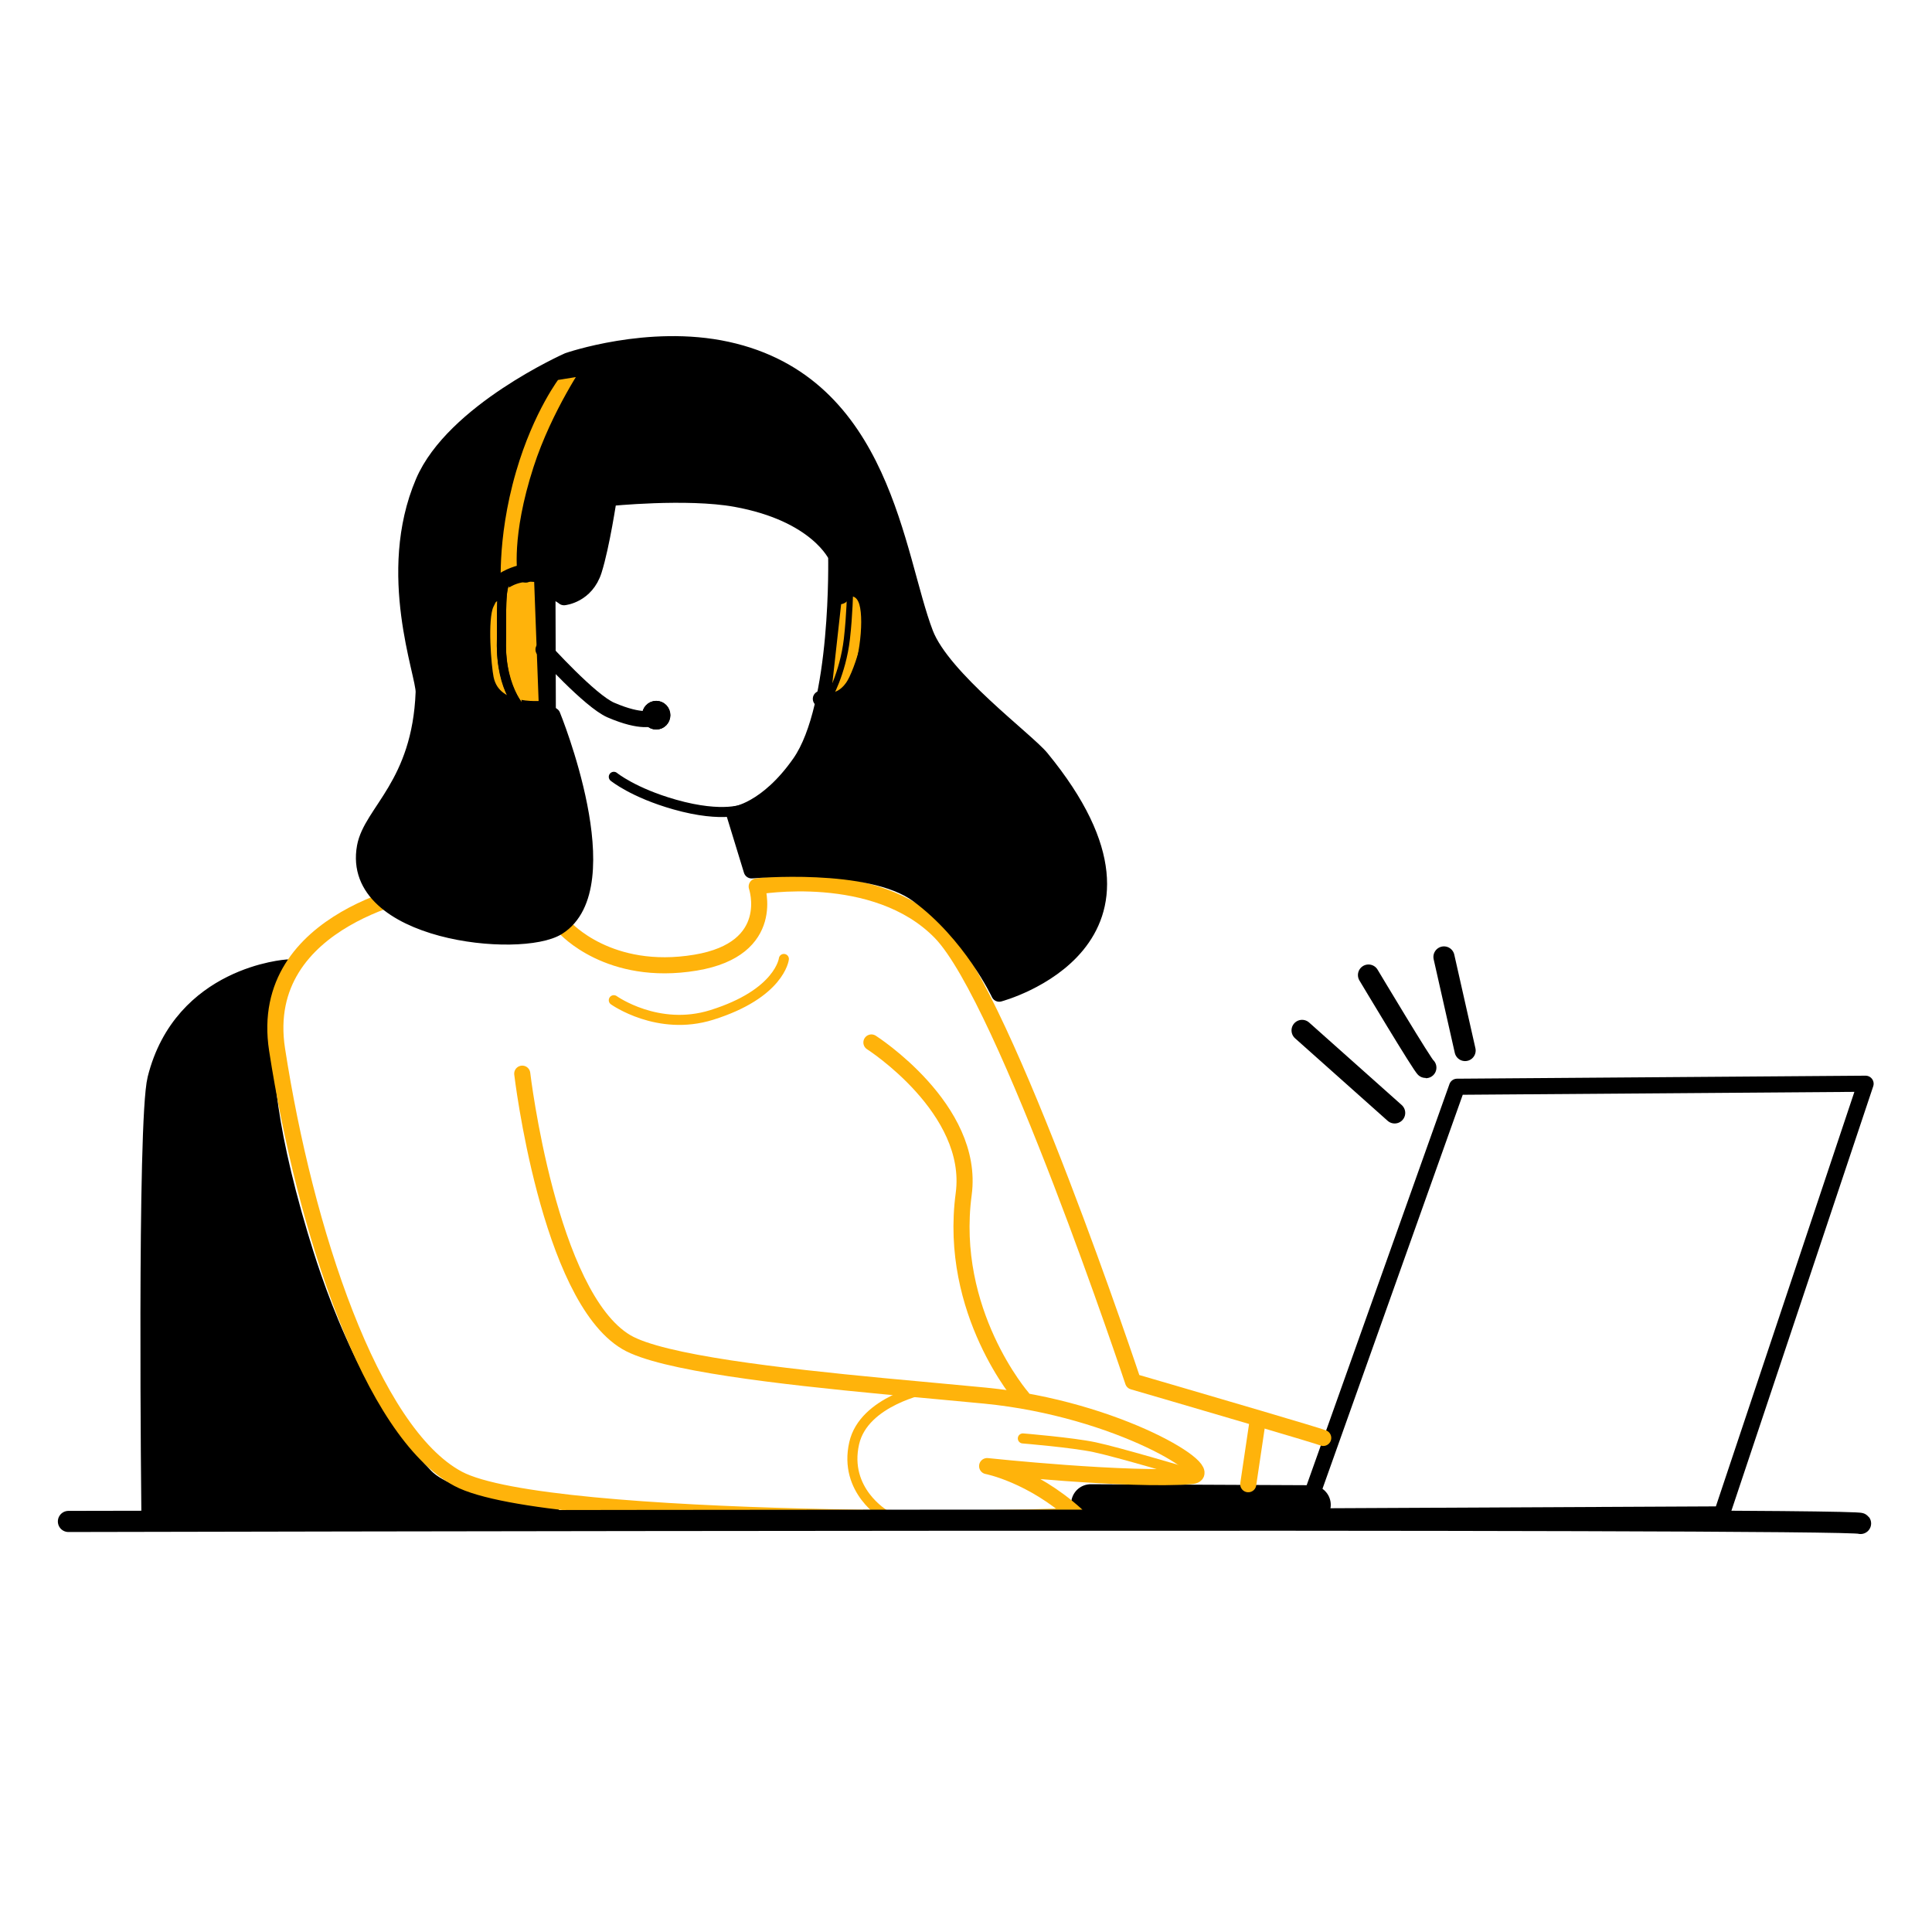 <svg xmlns="http://www.w3.org/2000/svg" xmlns:xlink="http://www.w3.org/1999/xlink" preserveAspectRatio="xMidYMid meet" width="1920" height="1920" viewBox="0 0 1920 1920" style="width:100%;height:100%"><defs><animate repeatCount="indefinite" dur="6.473s" begin="0s" xlink:href="#_R_G_L_8_G" fill="freeze" attributeName="opacity" from="0" to="1" keyTimes="0;0.412;0.593;1" values="0;0;1;1" keySplines="0.167 0.167 0.833 0.833;0.167 0.167 0.833 0.833;0 0 0 0" calcMode="spline"/><animate repeatCount="indefinite" dur="6.473s" begin="0s" xlink:href="#_R_G_L_7_G" fill="freeze" attributeName="opacity" from="0" to="1" keyTimes="0;0.284;0.407;1" values="0;0;1;1" keySplines="0.167 0.167 0.833 0.833;0.167 0.167 0.833 0.833;0 0 0 0" calcMode="spline"/><animate repeatCount="indefinite" dur="6.473s" begin="0s" xlink:href="#_R_G_L_6_G" fill="freeze" attributeName="opacity" from="0" to="1" keyTimes="0;0.072;0.18;1" values="0;0;1;1" keySplines="0.167 0.167 0.833 0.833;0.167 0.167 0.833 0.833;0 0 0 0" calcMode="spline"/><animate repeatCount="indefinite" dur="6.473s" begin="0s" xlink:href="#_R_G_L_5_G" fill="freeze" attributeName="opacity" from="0" to="1" keyTimes="0;0.175;0.253;1" values="0;0;1;1" keySplines="0.167 0.167 0.833 0.833;0.167 0.167 0.833 0.833;0 0 0 0" calcMode="spline"/><animate repeatCount="indefinite" dur="6.473s" begin="0s" xlink:href="#_R_G_L_4_G" fill="freeze" attributeName="opacity" from="0" to="1" keyTimes="0;0.119;0.253;1" values="0;0;1;1" keySplines="0.167 0.167 0.833 0.833;0.167 0.167 0.833 0.833;0 0 0 0" calcMode="spline"/><animate repeatCount="indefinite" dur="6.473s" begin="0s" xlink:href="#_R_G_L_3_G" fill="freeze" attributeName="opacity" from="0" to="1" keyTimes="0;0.119;0.253;1" values="0;0;1;1" keySplines="0.167 0.167 0.833 0.833;0.167 0.167 0.833 0.833;0 0 0 0" calcMode="spline"/><animate repeatCount="indefinite" dur="6.473s" begin="0s" xlink:href="#_R_G_L_2_G" fill="freeze" attributeName="opacity" from="0" to="1" keyTimes="0;0.119;0.253;1" values="0;0;1;1" keySplines="0.167 0.167 0.833 0.833;0.167 0.167 0.833 0.833;0 0 0 0" calcMode="spline"/><animate attributeType="XML" attributeName="opacity" dur="6s" from="0" to="1" xlink:href="#time_group"/></defs><g id="_R_G"><g id="_R_G_L_8_G" transform=" translate(960, 960) translate(0, 0)"><path id="_R_G_L_8_G_D_0_P_0" fill="#000000" fill-opacity="1" fill-rule="nonzero" d=" M-674.5 4 C-674.5,4 -777.5,10.5 -803.02,112.58 C-813.48,154.45 -809,545 -809,545 C-809,545 -411,548.5 -411,548.5 C-411,548.5 -511,538 -538.95,509.05 C-614.91,430.37 -652.79,306.72 -664.37,267.91 C-734.5,33 -674.5,4 -674.5,4z "/><path id="_R_G_L_8_G_D_1_P_0" stroke="#000000" stroke-linecap="round" stroke-linejoin="round" fill="none" stroke-width="21" stroke-opacity="1" d=" M-674.5 4 C-674.5,4 -777.5,10.5 -803.02,112.58 C-813.48,154.45 -809,545 -809,545 C-809,545 -411,548.5 -411,548.5 C-411,548.5 -511,538 -538.95,509.05 C-614.91,430.37 -652.79,306.72 -664.37,267.91 C-734.5,33 -674.5,4 -674.5,4z "/></g><g id="_R_G_L_7_G" transform=" translate(960, 960) translate(0, 0)"><path id="_R_G_L_7_G_D_0_P_0" stroke="#000000" stroke-linecap="round" stroke-linejoin="round" fill="none" stroke-width="16" stroke-opacity="1" d=" M894 117 C894,117 488,120 488,120 C488,120 341.28,532.17 341.28,532.17 C341.28,532.17 336,547 336,547 C336,547 751,545 751,545 C751,545 894,117 894,117z "/><path id="_R_G_L_7_G_D_1_P_0" stroke="#000000" stroke-linecap="round" stroke-linejoin="round" fill="none" stroke-width="39" stroke-opacity="1" d=" M124 534.5 C124,534.5 343,535.5 343,535.5 "/></g><g id="_R_G_L_6_G" transform=" translate(960, 960) translate(0, 0)"><path id="_R_G_L_6_G_D_0_P_0" stroke="#ffb30b" stroke-linecap="round" stroke-linejoin="round" fill="none" stroke-width="16" stroke-opacity="1" d=" M-534 -77 C-534,-76.92 -705.15,-49.74 -684.65,83.02 C-657,262 -591.32,463.36 -504.75,509.6 C-416,557 115.01,550.41 109.49,545.44 C64.85,505.25 21,497 21,497 C21,497 162,512 223.92,506.91 C253.54,504.47 152,440 19.01,426.96 C-9.18,424.19 -44.5,421.12 -82,417.55 C-184.25,407.81 -302.78,394.43 -337.61,373.78 C-415.02,327.89 -441,107 -441,107 "/><path id="_R_G_L_6_G_D_1_P_0" stroke="#ffb30b" stroke-linecap="round" stroke-linejoin="round" fill="none" stroke-width="16" stroke-opacity="1" d=" M-94 76 C-94,76 9.06,141.84 -2.28,226.58 C-18,344 56,429 56,429 "/><path id="_R_G_L_6_G_D_2_P_0" stroke="#ffb30b" stroke-linecap="round" stroke-linejoin="round" fill="none" stroke-width="16" stroke-opacity="1" d=" M355 469 C352.34,467.86 324.32,459.47 290.64,449.53 C235.83,433.33 166,413 166,413 C166,413 39.56,33.32 -25.22,-33.34 C-90,-100 -208,-79 -208,-79 C-208,-79 -186.66,-16.99 -268.8,-3.33 C-355,11 -398.5,-38 -398.5,-38 "/><path id="_R_G_L_6_G_D_3_P_0" stroke="#ffb30b" stroke-linecap="round" stroke-linejoin="round" fill="none" stroke-width="10" stroke-opacity="1" d=" M-350 34 C-350,34 -306.19,65.34 -252.76,48.66 C-185,27.5 -181,-7 -181,-7 "/><path id="_R_G_L_6_G_D_4_P_0" stroke="#ffb30b" stroke-linecap="round" stroke-linejoin="round" fill="none" stroke-width="10" stroke-opacity="1" d=" M-80.5 545.5 C-80.5,545.5 -121.89,521.53 -111.11,474.21 C-101.5,432 -39,420 -39,420 "/><path id="_R_G_L_6_G_D_5_P_0" stroke="#ffb30b" stroke-linecap="round" stroke-linejoin="round" fill="none" stroke-width="10" stroke-opacity="1" d=" M56.5 469.5 C56.5,469.5 105.5,473.5 127.86,478.23 C150.72,483.06 219.5,503.5 219.5,503.5 "/><path id="_R_G_L_6_G_D_6_P_0" stroke="#ffb30b" stroke-linecap="round" stroke-linejoin="round" fill="none" stroke-width="16" stroke-opacity="1" d=" M280.5 515 C280.5,515 290,451 290,451 "/></g><g id="_R_G_L_5_G" transform=" translate(960, 960) translate(0, 0)"><path id="_R_G_L_5_G_D_0_P_0" fill="#000000" fill-opacity="1" fill-rule="nonzero" d=" M-395.5 -601.5 C-395.5,-601.5 -509.3,-550.99 -539.2,-480.93 C-578,-390 -538.28,-289.77 -538.96,-271.99 C-542.5,-180 -591,-153 -597.31,-118.36 C-612.9,-32.68 -442.5,-15.5 -405.66,-38.7 C-341.53,-79.07 -411,-249 -411,-249 C-411,-249 -470.52,-284.01 -457.5,-327.63 C-436.5,-398 -399.5,-366.5 -399.5,-366.5 C-399.5,-366.5 -377.59,-368.54 -369.79,-393.27 C-362,-418 -355,-465 -355,-465 C-355,-465 -277.5,-473 -228.83,-464.21 C-147.53,-449.52 -129,-407.5 -129,-407.5 C-129,-407.5 -125.45,-258.41 -164.98,-201.79 C-198,-154.5 -230,-150.5 -230,-150.5 C-230,-150.5 -213,-95 -213,-95 C-213,-95 -95.5,-106 -47.8,-70.88 C5.12,-31.93 33,27.5 33,27.5 C33,27.5 225.03,-23.39 74.76,-206.52 C60,-224.5 -23.35,-285.91 -40.46,-330.52 C-70,-407.5 -81.5,-578.5 -237.63,-612.51 C-315.31,-629.44 -395.5,-601.5 -395.5,-601.5z "/><path id="_R_G_L_5_G_D_1_P_0" stroke="#000000" stroke-linecap="round" stroke-linejoin="round" fill="none" stroke-width="16" stroke-opacity="1" d=" M-395.5 -601.5 C-395.5,-601.5 -509.3,-550.99 -539.2,-480.93 C-578,-390 -538.28,-289.77 -538.96,-271.99 C-542.5,-180 -591,-153 -597.31,-118.36 C-612.9,-32.68 -442.5,-15.5 -405.66,-38.7 C-341.53,-79.07 -411,-249 -411,-249 C-411,-249 -470.52,-284.01 -457.5,-327.63 C-436.5,-398 -399.5,-366.5 -399.5,-366.5 C-399.5,-366.5 -377.59,-368.54 -369.79,-393.27 C-362,-418 -355,-465 -355,-465 C-355,-465 -277.5,-473 -228.83,-464.21 C-147.53,-449.52 -129,-407.5 -129,-407.5 C-129,-407.5 -125.45,-258.41 -164.98,-201.79 C-198,-154.5 -230,-150.5 -230,-150.5 C-230,-150.5 -213,-95 -213,-95 C-213,-95 -95.5,-106 -47.8,-70.88 C5.12,-31.93 33,27.5 33,27.5 C33,27.5 225.03,-23.39 74.76,-206.52 C60,-224.5 -23.35,-285.91 -40.46,-330.52 C-70,-407.5 -81.5,-578.5 -237.63,-612.51 C-315.31,-629.44 -395.5,-601.5 -395.5,-601.5z "/><path id="_R_G_L_5_G_D_2_P_0" stroke="#000000" stroke-linecap="round" stroke-linejoin="round" fill="none" stroke-width="10" stroke-opacity="1" d=" M-350 -188 C-350,-188 -330.63,-172.12 -289.54,-160.47 C-240.25,-146.5 -219.5,-156.5 -219.5,-156.5 "/></g><g id="_R_G_L_4_G" transform=" translate(960, 960) scale(1.007, 1) translate(0, 0)"><path id="_R_G_L_4_G_D_0_P_0" fill="#ffb30b" fill-opacity="1" fill-rule="nonzero" d=" M-418.41 -388.5 C-418.41,-388.5 -435.92,-393.57 -452.63,-384.41 C-460.54,-380.08 -468.27,-372.55 -473.88,-359.79 C-480.63,-344.42 -476.36,-297.02 -474.07,-285.67 C-466.45,-248 -413.5,-256 -413.5,-256 C-413.5,-256 -418.41,-388.5 -418.41,-388.5z "/><path id="_R_G_L_4_G_D_1_P_0" stroke="#000000" stroke-linecap="round" stroke-linejoin="round" fill="none" stroke-width="16" stroke-opacity="1" d=" M-418.41 -388.5 C-418.41,-388.5 -435.92,-393.57 -452.63,-384.41 C-460.54,-380.08 -468.27,-372.55 -473.88,-359.79 C-480.63,-344.42 -476.36,-297.02 -474.07,-285.67 C-466.45,-248 -413.5,-256 -413.5,-256 C-413.5,-256 -418.41,-388.5 -418.41,-388.5z "/><path id="_R_G_L_4_G_D_2_P_0" fill="#ffb30b" fill-opacity="1" fill-rule="nonzero" d=" M-466.52 -369.5 C-466.52,-369.5 -472.15,-422.83 -451.7,-493.52 C-433.77,-555.5 -407.21,-589.75 -407.21,-589.75 C-407.21,-589.75 -368.75,-596 -368.75,-596 C-368.75,-596 -401.51,-548.5 -419.2,-493.39 C-441.11,-425.14 -434.51,-389 -434.51,-389 "/><path id="_R_G_L_4_G_D_3_P_0" stroke="#000000" stroke-linecap="round" stroke-linejoin="round" fill="none" stroke-width="16" stroke-opacity="1" d=" M-466.52 -369.5 C-466.52,-369.5 -472.15,-422.83 -451.7,-493.52 C-433.77,-555.5 -407.21,-589.75 -407.21,-589.75 C-407.21,-589.75 -368.75,-596 -368.75,-596 C-368.75,-596 -401.51,-548.5 -419.2,-493.39 C-441.11,-425.14 -434.51,-389 -434.51,-389 "/><path id="_R_G_L_4_G_D_4_P_0" fill="#ffb30b" fill-opacity="1" fill-rule="nonzero" d=" M-305.72 -255.5 C-302.43,-255.5 -299.77,-252.7 -299.77,-249.25 C-299.77,-245.8 -302.43,-243 -305.72,-243 C-309.01,-243 -311.68,-245.8 -311.68,-249.25 C-311.68,-252.7 -309.01,-255.5 -305.72,-255.5z "/><path id="_R_G_L_4_G_D_5_P_0" stroke="#000000" stroke-linecap="round" stroke-linejoin="round" fill="none" stroke-width="16" stroke-opacity="1" d=" M-305.72 -255.5 C-302.43,-255.5 -299.77,-252.7 -299.77,-249.25 C-299.77,-245.8 -302.43,-243 -305.72,-243 C-309.01,-243 -311.68,-245.8 -311.68,-249.25 C-311.68,-252.7 -309.01,-255.5 -305.72,-255.5z "/><path id="_R_G_L_4_G_D_6_P_0" fill="#ffb30b" fill-opacity="1" fill-rule="nonzero" d=" M-121.59 -374.25 C-121.59,-374.25 -103.27,-381.48 -97.49,-361.26 C-91.72,-341.05 -98.81,-292.65 -109.01,-278.19 C-123.08,-258.25 -133.75,-264.25 -133.75,-264.25 "/><path id="_R_G_L_4_G_D_7_P_0" stroke="#000000" stroke-linecap="round" stroke-linejoin="round" fill="none" stroke-width="16" stroke-opacity="1" d=" M-121.59 -374.25 C-121.59,-374.25 -103.27,-381.48 -97.49,-361.26 C-91.72,-341.05 -98.81,-292.65 -109.01,-278.19 C-123.08,-258.25 -133.75,-264.25 -133.75,-264.25 "/><path id="_R_G_L_4_G_D_8_P_0" fill="#ffb30b" fill-opacity="1" fill-rule="nonzero" d=" M-437.74 -255 C-437.74,-255 -459.57,-272.5 -458.46,-322.83 C-457.91,-347.98 -459.94,-379.59 -452.93,-382.8 C-445.93,-386 -452.13,-387.75 -452.13,-387.75 "/><path id="_R_G_L_4_G_D_9_P_0" stroke="#000000" stroke-linecap="round" stroke-linejoin="round" fill="none" stroke-width="9" stroke-opacity="1" d=" M-437.74 -255 C-437.74,-255 -459.57,-272.5 -458.46,-322.83 C-457.91,-347.98 -459.94,-379.59 -452.93,-382.8 C-445.93,-386 -452.13,-387.75 -452.13,-387.75 "/><path id="_R_G_L_4_G_D_10_P_0" fill="#ffb30b" fill-opacity="1" fill-rule="nonzero" d="  "/><path id="_R_G_L_4_G_D_11_P_0" stroke="#000000" stroke-linecap="round" stroke-linejoin="round" fill="none" stroke-width="9" stroke-opacity="1" d="  "/><path id="_R_G_L_4_G_D_12_P_0" fill="#ffb30b" fill-opacity="1" fill-rule="nonzero" d=" M-126.56 -542 C-126.56,-542 -118.53,-458.07 -118.07,-434.04 C-117.62,-410 -122.09,-375 -122.09,-375 "/><path id="_R_G_L_4_G_D_13_P_0" stroke="#000000" stroke-linecap="round" stroke-linejoin="round" fill="none" stroke-width="16" stroke-opacity="1" d=" M-126.56 -542 C-126.56,-542 -118.53,-458.07 -118.07,-434.04 C-117.62,-410 -122.09,-375 -122.09,-375 "/></g><g id="_R_G_L_3_G" transform=" translate(960, 960) scale(1.007, 1) translate(0, 0)"><path id="_R_G_L_3_G_D_0_P_0" stroke="#000000" stroke-linecap="round" stroke-linejoin="round" fill="none" stroke-width="16" stroke-opacity="1" d=" M-413.2 -394 C-413.2,-394 -436.42,-394.32 -453.12,-385.16 C-461.03,-380.83 -472.24,-373.3 -477.85,-360.54 C-484.6,-345.17 -481.32,-287.27 -479.03,-275.92 C-471.42,-238.25 -412.75,-249.5 -412.75,-249.5 C-412.75,-249.5 -413.2,-394 -413.2,-394z "/><path id="_R_G_L_3_G_D_1_P_0" stroke="#000000" stroke-linecap="round" stroke-linejoin="round" fill="none" stroke-width="16" stroke-opacity="1" d=" M-470.49 -369.5 C-470.49,-369.5 -476.86,-422.08 -456.41,-492.77 C-438.48,-554.75 -408.46,-591.5 -408.46,-591.5 C-408.46,-591.5 -357.58,-605 -357.58,-605 C-357.58,-605 -401.21,-545.18 -416.22,-487.39 C-437.24,-406.5 -427.07,-391.25 -427.07,-391.25 "/><path id="_R_G_L_3_G_D_2_P_0" stroke="#000000" stroke-linecap="round" stroke-linejoin="round" fill="none" stroke-width="16" stroke-opacity="1" d=" M-416.89 -314.5 C-416.89,-314.5 -371.1,-263.29 -350.48,-254.36 C-319.62,-241 -309.19,-246.5 -309.19,-246.5 "/><path id="_R_G_L_3_G_D_3_P_0" stroke="#000000" stroke-linecap="round" stroke-linejoin="round" fill="none" stroke-width="16" stroke-opacity="1" d=" M-305.72 -255.5 C-302.43,-255.5 -299.77,-252.7 -299.77,-249.25 C-299.77,-245.8 -302.43,-243 -305.72,-243 C-309.01,-243 -311.68,-245.8 -311.68,-249.25 C-311.68,-252.7 -309.01,-255.5 -305.72,-255.5z "/><path id="_R_G_L_3_G_D_4_P_0" stroke="#000000" stroke-linecap="round" stroke-linejoin="round" fill="none" stroke-width="16" stroke-opacity="1" d=" M-126.56 -377 C-126.56,-377 -97.31,-387.23 -91.54,-367.01 C-85.76,-346.8 -101.54,-291.4 -111.74,-276.94 C-125.81,-257 -143.18,-265.5 -143.18,-265.5 "/><path id="_R_G_L_3_G_D_5_P_0" stroke="#000000" stroke-linecap="round" stroke-linejoin="round" fill="none" stroke-width="9" stroke-opacity="1" d=" M-434.76 -250 C-434.76,-250 -459.57,-272.5 -458.46,-322.83 C-457.91,-347.98 -459.94,-379.59 -452.93,-382.8 C-445.93,-386 -452.13,-387.75 -452.13,-387.75 "/><path id="_R_G_L_3_G_D_6_P_0" stroke="#000000" stroke-linecap="round" stroke-linejoin="round" fill="none" stroke-width="6" stroke-opacity="1" d=" M-114.4 -373 C-114.4,-373 -114.8,-348.8 -117.54,-325.08 C-121.59,-290 -135.74,-266 -135.74,-266 "/><path id="_R_G_L_3_G_D_7_P_0" stroke="#000000" stroke-linecap="round" stroke-linejoin="round" fill="none" stroke-width="20" stroke-opacity="1" d=" M-130.28 -544.5 C-130.28,-544.5 -120.26,-460.32 -119.81,-436.29 C-119.36,-412.25 -124.57,-369.5 -124.57,-369.5 "/></g><g id="_R_G_L_2_G" transform=" translate(960, 960) translate(0, 0)"><path id="_R_G_L_2_G_D_0_P_0" stroke="#000000" stroke-linecap="round" stroke-linejoin="round" fill="none" stroke-width="21" stroke-opacity="1" d=" M-892 552 C-892,552 885,548 889,554 "/></g><g id="_R_G_L_1_G" transform=" translate(960, 960) translate(0, 0)"><path id="_R_G_L_1_G_D_0_P_0" fill="#000000" fill-opacity="1" fill-rule="nonzero" d=" M334 64 C334,64 426,146 426,146 "/><path id="_R_G_L_1_G_D_1_P_0" stroke="#000000" stroke-linecap="round" stroke-linejoin="round" fill="none" stroke-width="21" stroke-opacity="1" d=" M334 64 C334,64 426,146 426,146 "/><path id="_R_G_L_1_G_D_2_P_0" fill="#000000" fill-opacity="1" fill-rule="nonzero" d=" M400 9 C400,9 455,101 457,101 "/><path id="_R_G_L_1_G_D_3_P_0" stroke="#000000" stroke-linecap="round" stroke-linejoin="round" fill="none" stroke-width="21" stroke-opacity="1" d=" M400 9 C400,9 455,101 457,101 "/></g><g id="_R_G_L_0_G" transform=" translate(960, 960) translate(0, 0)"><path id="_R_G_L_0_G_D_0_P_0" fill="#000000" fill-opacity="1" fill-rule="nonzero" d=" M475 -9 C475,-9 496,84 496,84 "/><path id="_R_G_L_0_G_D_1_P_0" stroke="#000000" stroke-linecap="round" stroke-linejoin="round" fill="none" stroke-width="21" stroke-opacity="1" d=" M475 -9 C475,-9 496,84 496,84 "/></g></g><g id="time_group"/></svg>